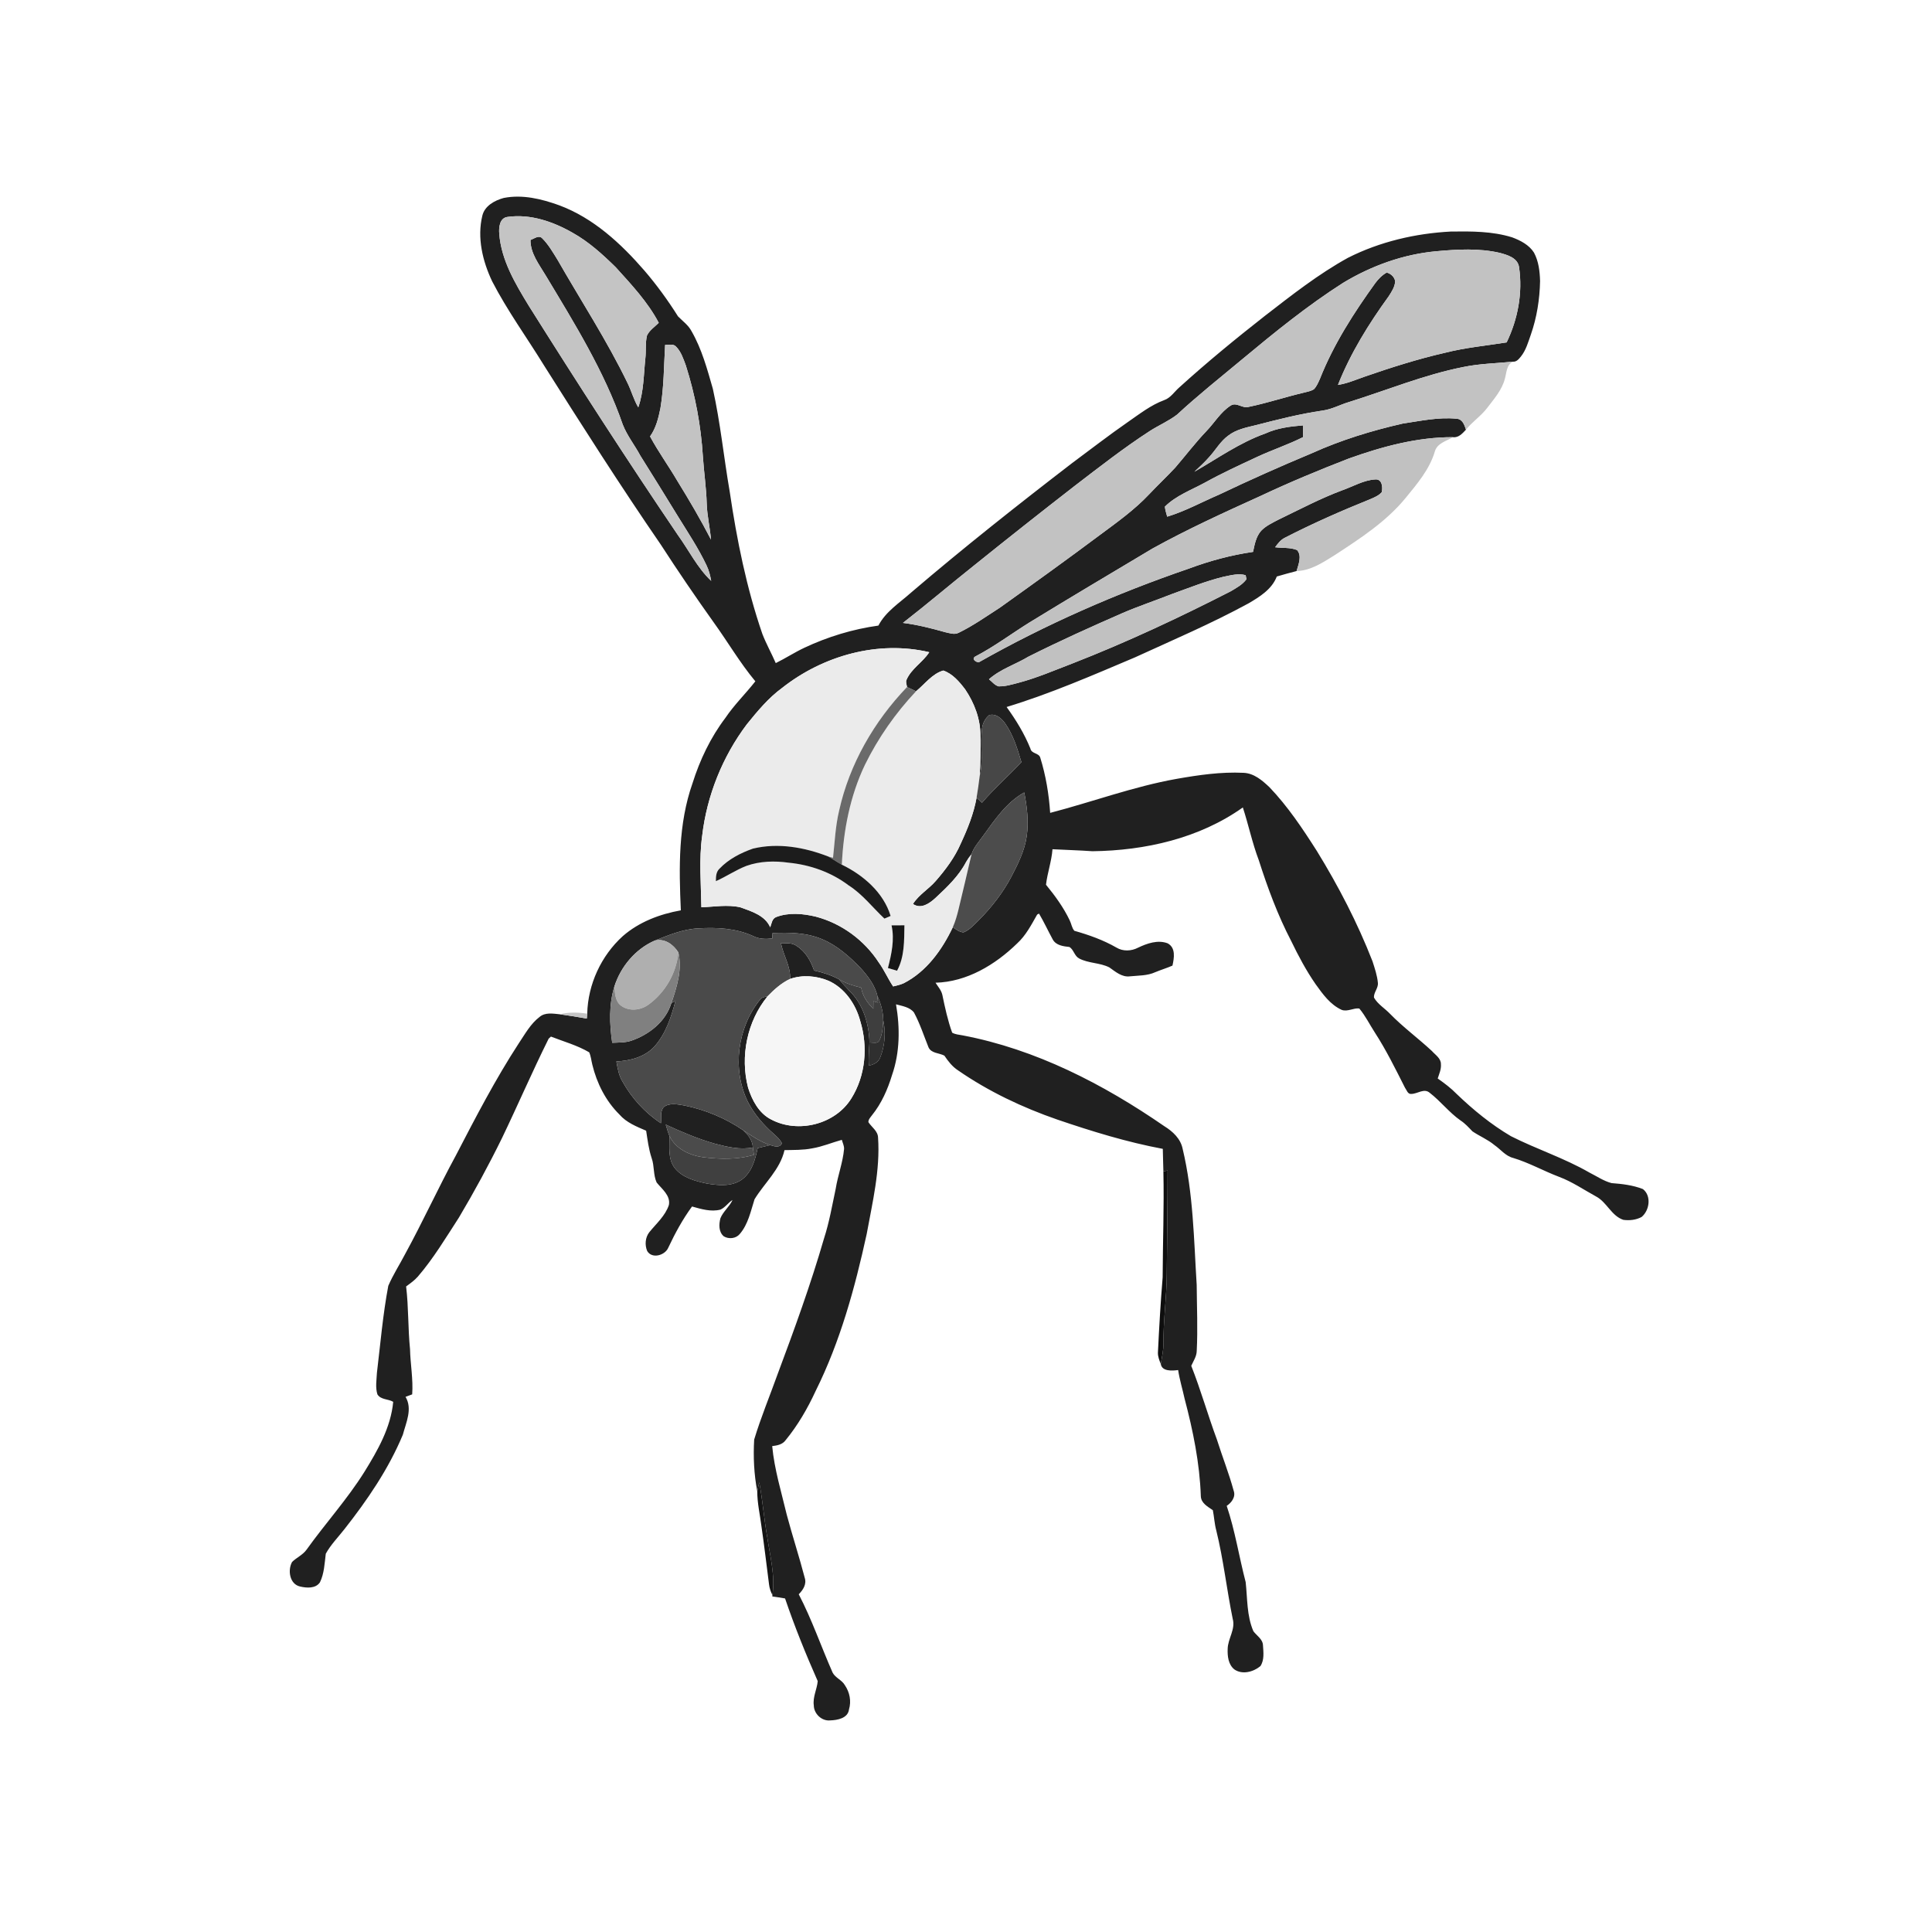 <ns0:svg xmlns:ns0="http://www.w3.org/2000/svg" width="1024pt" height="1024pt" viewBox="0 0 1024 1024" version="1.1">
<ns0:g id="#ffffffff">
<ns0:path fill="#ffffff" opacity="0" d=" M 0.00 0.00 L 1024.00 0.00 L 1024.00 1024.00 L 0.00 1024.00 L 0.00 0.00 M 266.95 104.93 C 262.18 106.24 256.91 109.09 255.66 114.27 C 252.79 126.00 255.78 138.40 260.85 149.10 C 268.87 164.64 279.19 178.81 288.34 193.68 C 308.54 225.64 328.85 257.55 350.27 288.71 C 359.27 302.62 368.60 316.31 378.22 329.80 C 385.70 340.16 392.16 351.27 400.35 361.11 C 395.20 367.70 389.14 373.55 384.46 380.52 C 376.61 390.88 370.95 402.76 367.05 415.14 C 359.44 436.72 359.83 459.95 360.86 482.50 C 349.73 484.48 338.73 488.63 330.12 496.14 C 318.61 506.57 311.61 521.72 311.24 537.27 C 306.38 536.52 301.43 536.42 296.63 537.58 C 293.09 537.24 288.94 536.46 285.99 538.99 C 281.19 542.64 278.27 548.08 274.96 552.99 C 262.54 572.05 252.07 592.28 241.60 612.45 C 232.26 629.63 224.15 647.45 214.76 664.61 C 211.82 670.27 208.32 675.64 205.80 681.52 C 202.92 696.75 201.63 712.22 199.78 727.60 C 199.60 731.38 198.88 735.36 200.03 739.04 C 201.83 741.97 205.75 741.41 208.41 742.99 C 207.14 756.60 200.19 768.74 193.14 780.13 C 184.02 794.70 172.42 807.46 162.45 821.40 C 160.45 824.17 157.21 825.52 154.82 827.86 C 152.37 832.23 153.50 839.65 159.04 840.88 C 162.53 841.71 167.30 842.05 169.57 838.68 C 171.86 833.98 172.03 828.61 172.67 823.51 C 175.29 818.73 179.19 814.80 182.53 810.52 C 194.69 795.08 205.94 778.64 213.52 760.42 C 215.23 753.99 218.75 746.71 214.94 740.36 C 216.12 739.91 217.29 739.47 218.47 739.04 C 219.04 731.01 217.51 723.07 217.32 715.06 C 216.20 704.01 216.59 692.88 215.25 681.85 C 217.45 680.21 219.73 678.64 221.53 676.55 C 229.82 666.89 236.36 655.94 243.26 645.29 C 251.42 631.55 259.06 617.49 266.10 603.14 C 274.50 585.67 282.16 567.86 290.80 550.51 C 291.10 550.24 291.70 549.68 292.00 549.41 C 298.80 552.06 305.97 554.03 312.29 557.75 C 313.21 559.81 313.39 562.10 313.94 564.29 C 316.32 574.13 321.05 583.53 328.30 590.70 C 332.01 595.00 337.39 597.11 342.47 599.30 C 343.22 604.17 343.82 609.10 345.38 613.79 C 346.89 617.97 346.18 622.68 348.03 626.74 C 350.82 630.22 355.47 633.61 354.53 638.65 C 352.63 644.43 347.82 648.54 344.10 653.16 C 341.97 655.93 341.69 659.90 343.02 663.06 C 345.59 667.43 352.57 665.35 354.24 661.22 C 357.81 653.64 361.82 646.24 366.79 639.47 C 371.65 640.82 376.81 642.43 381.86 641.12 C 384.39 639.98 385.93 637.48 388.26 636.01 C 386.64 639.58 383.32 642.06 381.84 645.69 C 380.99 648.88 380.84 652.98 383.64 655.29 C 386.29 656.89 390.06 656.49 392.08 654.06 C 396.55 648.90 397.89 641.96 399.92 635.64 C 405.20 626.97 413.50 619.83 415.80 609.59 C 420.69 609.48 425.63 609.62 430.45 608.66 C 435.86 607.77 440.92 605.59 446.19 604.14 C 446.61 605.74 447.47 607.31 447.37 609.02 C 446.72 616.20 444.06 622.98 442.94 630.07 C 441.05 638.92 439.53 647.85 436.73 656.47 C 429.68 680.79 421.02 704.62 412.15 728.33 C 408.01 739.88 403.28 751.25 399.73 763.00 C 399.19 772.13 399.64 781.44 401.36 790.42 C 401.36 796.61 402.78 802.69 403.56 808.81 C 405.06 819.06 406.27 829.35 407.59 839.62 C 407.81 841.65 408.48 843.61 409.40 845.44 L 409.34 846.15 C 411.60 846.45 413.85 846.82 416.10 847.21 C 421.15 862.08 427.06 876.67 433.41 891.03 C 433.03 895.35 430.71 899.44 431.33 903.90 C 431.38 908.35 435.56 912.34 440.06 911.84 C 443.90 911.73 449.42 910.69 449.98 906.04 C 451.29 901.65 450.37 896.95 447.81 893.21 C 446.25 890.41 442.78 889.35 441.31 886.53 C 435.22 872.74 430.33 858.40 423.35 845.00 C 425.63 842.70 427.63 839.67 426.53 836.29 C 423.62 825.11 420.00 814.10 417.02 802.93 C 414.15 790.84 410.45 778.88 409.28 766.47 C 411.90 766.15 414.75 765.64 416.39 763.33 C 422.87 755.42 428.03 746.52 432.30 737.26 C 445.35 711.05 453.12 682.62 459.35 654.13 C 462.43 637.24 466.57 620.25 465.39 602.95 C 465.30 599.45 461.99 597.44 460.26 594.75 C 460.25 593.29 461.35 592.23 462.14 591.14 C 467.20 584.90 470.49 577.41 472.81 569.77 C 476.99 557.76 477.06 544.74 474.91 532.32 C 478.23 533.23 482.12 533.74 484.41 536.62 C 487.58 542.48 489.63 548.88 492.11 555.05 C 493.55 558.35 497.75 558.03 500.54 559.51 C 502.52 562.45 504.71 565.31 507.73 567.28 C 523.92 578.48 541.88 586.99 560.46 593.42 C 578.75 599.65 597.28 605.36 616.31 608.92 C 616.46 612.91 616.45 616.91 616.62 620.90 C 617.04 639.60 616.30 658.30 616.23 677.01 C 615.13 690.32 614.37 703.66 613.72 716.99 C 613.70 719.06 614.47 721.01 615.24 722.91 C 615.82 726.98 621.35 726.58 624.44 726.15 C 625.21 731.29 626.76 736.26 627.86 741.33 C 632.32 758.23 635.86 775.45 636.46 792.97 C 636.57 796.73 640.15 798.56 642.83 800.43 C 643.54 803.99 643.69 807.66 644.66 811.19 C 648.46 826.62 650.18 842.45 653.36 858.00 C 654.93 863.63 650.79 868.47 650.69 873.98 C 650.54 877.79 651.01 882.17 654.17 884.78 C 658.39 887.78 664.33 886.17 668.04 883.08 C 670.19 879.85 669.64 875.73 669.41 872.07 C 669.29 868.74 666.08 866.98 664.31 864.56 C 660.76 856.33 661.20 847.27 660.23 838.55 C 656.71 825.12 654.63 811.30 650.18 798.14 C 652.79 796.39 655.08 793.35 653.86 790.07 C 651.36 780.87 647.82 772.00 644.96 762.91 C 640.17 750.00 636.45 736.71 631.39 723.91 C 632.53 721.36 634.23 718.95 634.29 716.05 C 634.90 704.37 634.35 692.68 634.27 681.00 C 632.77 656.92 632.48 632.53 626.84 608.96 C 625.78 603.55 621.60 599.67 617.10 596.90 C 584.79 574.60 548.99 556.11 510.12 548.75 C 508.28 548.41 506.33 548.29 504.67 547.34 C 502.32 540.84 500.86 534.04 499.46 527.28 C 498.91 524.83 497.14 522.93 495.85 520.86 C 512.42 520.44 527.48 511.36 539.07 500.07 C 543.74 495.82 546.63 490.15 549.71 484.75 C 549.95 484.62 550.45 484.35 550.70 484.22 C 553.34 488.67 555.50 493.40 557.98 497.94 C 559.73 501.12 563.60 501.56 566.84 501.93 C 569.09 503.32 569.46 506.67 571.94 507.99 C 576.90 510.64 582.95 510.19 587.97 512.74 C 591.21 515.00 594.64 518.06 598.92 517.47 C 603.41 517.03 608.13 517.20 612.32 515.28 C 615.32 514.02 618.45 513.10 621.43 511.79 C 622.32 507.75 623.27 502.35 618.86 499.97 C 613.66 498.00 607.95 500.02 603.17 502.30 C 599.66 504.14 595.23 504.34 591.78 502.26 C 584.79 498.23 577.16 495.53 569.43 493.34 C 568.07 491.81 567.88 489.59 566.96 487.80 C 563.70 480.95 559.19 474.77 554.40 468.93 C 555.14 462.60 557.37 456.50 557.84 450.11 C 564.89 450.49 571.95 450.67 579.00 451.17 C 606.91 450.83 635.69 444.35 658.73 427.96 C 661.75 437.21 663.72 446.78 667.18 455.90 C 671.87 470.58 677.24 485.11 684.38 498.80 C 688.19 506.69 692.32 514.45 697.32 521.66 C 701.09 526.91 705.05 532.48 711.12 535.25 C 714.24 536.40 717.39 534.11 720.46 534.53 C 723.71 538.42 725.95 543.04 728.71 547.28 C 734.74 556.59 739.63 566.56 744.63 576.44 C 745.55 577.68 746.11 580.08 748.09 579.80 C 751.34 579.76 754.82 576.62 757.79 579.22 C 763.58 583.68 768.08 589.64 774.10 593.86 C 776.51 595.43 778.43 597.56 780.41 599.63 C 784.20 602.21 788.54 603.94 792.09 606.92 C 795.38 609.19 797.96 612.72 802.00 613.73 C 810.42 616.26 818.12 620.63 826.32 623.74 C 833.28 626.34 839.43 630.59 845.92 634.14 C 851.68 637.16 854.04 644.42 860.40 646.54 C 863.65 646.99 867.16 646.61 870.08 645.03 C 874.30 641.54 875.40 633.80 870.77 630.23 C 865.51 628.16 859.77 627.49 854.16 627.07 C 849.93 625.96 846.29 623.41 842.42 621.48 C 829.14 613.82 814.46 609.10 800.82 602.20 C 790.35 596.03 780.87 588.28 772.12 579.88 C 769.07 576.75 765.59 574.12 762.02 571.63 C 762.79 569.17 763.94 566.73 763.72 564.10 C 763.80 560.95 760.79 559.15 758.93 557.05 C 751.68 550.30 743.63 544.42 736.71 537.31 C 733.94 534.42 730.27 532.28 728.25 528.77 C 727.96 526.08 730.59 523.77 730.31 520.97 C 729.95 517.02 728.65 513.24 727.45 509.49 C 719.51 489.12 709.39 469.65 697.96 451.04 C 690.41 439.18 682.55 427.39 672.80 417.20 C 668.97 413.59 664.60 409.81 659.05 409.61 C 647.15 409.03 635.28 410.77 623.60 412.82 C 600.77 416.89 578.99 425.02 556.61 430.84 C 555.95 420.91 554.31 411.04 551.35 401.53 C 550.57 399.00 546.68 399.56 546.14 396.78 C 542.95 388.86 538.50 381.62 533.52 374.72 C 556.77 367.66 579.07 357.93 601.42 348.48 C 621.66 339.21 642.17 330.46 661.73 319.80 C 667.69 316.31 674.13 312.32 676.73 305.56 C 680.20 304.54 683.70 303.56 687.22 302.67 C 694.73 302.47 701.14 298.12 707.31 294.31 C 720.81 285.49 734.64 276.56 744.98 263.97 C 751.13 256.44 757.69 248.78 760.50 239.28 C 761.71 234.90 766.66 233.76 770.13 231.71 C 773.12 232.10 775.16 229.67 777.00 227.73 C 780.36 223.51 784.97 220.52 788.23 216.22 C 791.84 211.45 796.04 206.77 797.58 200.85 C 798.57 197.60 798.36 193.39 801.89 191.69 C 803.77 191.87 805.00 190.33 806.07 189.02 C 808.81 185.64 809.96 181.35 811.39 177.32 C 814.57 168.24 816.07 158.61 816.27 149.00 C 816.13 143.85 815.52 138.51 813.05 133.90 C 810.45 129.79 805.89 127.45 801.47 125.80 C 790.98 122.53 779.87 122.58 769.00 122.72 C 750.19 123.71 731.38 128.09 714.51 136.61 C 698.76 145.27 684.60 156.46 670.41 167.42 C 654.95 179.54 639.75 192.00 625.20 205.20 C 622.51 207.49 620.54 210.85 617.08 212.06 C 609.96 214.69 603.93 219.45 597.74 223.73 C 587.75 230.66 578.14 238.11 568.37 245.35 C 539.42 267.60 510.77 290.27 483.00 313.99 C 476.86 319.50 469.49 324.05 465.57 331.57 C 452.00 333.46 438.74 337.49 426.34 343.32 C 421.14 345.77 416.32 348.92 411.17 351.46 C 408.91 346.25 406.11 341.28 404.06 335.98 C 395.65 311.53 390.52 286.08 386.76 260.55 C 383.62 242.41 381.82 224.04 377.82 206.05 C 374.84 195.65 371.98 185.02 366.55 175.58 C 364.87 172.32 361.83 170.23 359.36 167.68 C 354.01 159.19 348.10 151.05 341.57 143.44 C 329.09 129.04 314.49 115.53 296.36 108.80 C 287.01 105.42 276.89 102.95 266.95 104.93 Z" />
</ns0:g>
<ns0:g id="#202020ff">
<ns0:path fill="#202020" opacity="1.00" d=" M 266.95 104.93 C 276.89 102.95 287.01 105.42 296.36 108.80 C 314.49 115.53 329.09 129.04 341.57 143.44 C 348.10 151.05 354.01 159.19 359.36 167.68 C 361.83 170.23 364.87 172.32 366.55 175.58 C 371.98 185.02 374.84 195.65 377.82 206.05 C 381.82 224.04 383.62 242.41 386.76 260.55 C 390.52 286.08 395.65 311.53 404.06 335.98 C 406.11 341.28 408.91 346.25 411.17 351.46 C 416.32 348.92 421.14 345.77 426.34 343.32 C 438.74 337.49 452.00 333.46 465.57 331.57 C 469.49 324.05 476.86 319.50 483.00 313.99 C 510.77 290.27 539.42 267.60 568.37 245.35 C 578.14 238.11 587.75 230.66 597.74 223.73 C 603.93 219.45 609.96 214.69 617.08 212.06 C 620.54 210.85 622.51 207.49 625.20 205.20 C 639.75 192.00 654.95 179.54 670.41 167.42 C 684.60 156.46 698.76 145.27 714.51 136.61 C 731.38 128.09 750.19 123.71 769.00 122.72 C 779.87 122.58 790.98 122.53 801.47 125.80 C 805.89 127.45 810.45 129.79 813.05 133.90 C 815.52 138.51 816.13 143.85 816.27 149.00 C 816.07 158.61 814.57 168.24 811.39 177.32 C 809.96 181.35 808.81 185.64 806.07 189.02 C 805.00 190.33 803.77 191.87 801.89 191.69 C 793.10 192.59 784.22 192.72 775.55 194.53 C 754.82 198.65 735.20 206.76 715.09 213.06 C 710.36 214.43 705.98 216.94 701.06 217.60 C 689.07 219.34 677.32 222.33 665.61 225.35 C 660.53 226.59 655.15 227.63 650.93 230.94 C 646.86 233.90 644.40 238.38 641.07 242.05 C 638.58 244.89 635.82 247.47 633.06 250.03 C 645.41 242.93 657.17 234.54 670.70 229.74 C 676.93 226.86 683.80 226.03 690.57 225.46 C 690.61 227.53 690.65 229.60 690.68 231.67 C 682.75 235.68 674.28 238.44 666.24 242.20 C 656.98 246.52 647.67 250.78 638.73 255.74 C 631.48 259.69 623.38 262.63 617.42 268.52 C 617.57 270.34 618.17 272.08 618.64 273.85 C 628.20 270.94 637.00 266.09 646.15 262.15 C 662.34 254.44 678.71 247.13 695.26 240.23 C 710.72 233.24 727.03 228.23 743.56 224.48 C 752.93 223.10 762.42 221.00 771.93 221.92 C 775.13 222.04 776.17 225.18 777.00 227.73 C 775.16 229.67 773.12 232.10 770.13 231.71 C 751.17 231.66 732.65 236.68 714.92 243.02 C 699.08 249.16 683.38 255.67 668.01 262.92 C 648.70 271.67 629.38 280.48 610.83 290.75 C 589.12 303.72 567.37 316.61 545.80 329.82 C 536.12 335.83 526.99 342.74 516.85 347.99 C 514.83 349.27 517.17 350.92 518.72 351.06 C 554.20 330.96 591.73 314.52 630.29 301.31 C 641.24 297.23 652.56 294.19 664.14 292.51 C 664.96 288.64 665.69 284.46 668.38 281.38 C 670.88 278.73 674.27 277.19 677.45 275.50 C 688.78 270.05 699.91 264.12 711.73 259.74 C 717.37 257.74 722.77 254.49 728.85 254.11 C 732.54 253.74 732.98 258.19 732.36 260.85 C 730.80 262.69 728.51 263.59 726.38 264.53 C 710.98 270.73 695.76 277.43 681.00 285.02 C 678.77 286.10 677.28 288.12 675.85 290.05 C 679.70 290.57 683.80 290.05 687.47 291.54 C 690.19 294.68 688.18 299.18 687.22 302.67 C 683.70 303.56 680.20 304.54 676.73 305.56 C 674.13 312.32 667.69 316.31 661.73 319.80 C 642.17 330.46 621.66 339.21 601.42 348.48 C 579.07 357.93 556.77 367.66 533.52 374.72 C 538.50 381.62 542.95 388.86 546.14 396.78 C 546.68 399.56 550.57 399.00 551.35 401.53 C 554.31 411.04 555.95 420.91 556.61 430.84 C 578.99 425.02 600.77 416.89 623.60 412.82 C 635.28 410.77 647.15 409.03 659.05 409.61 C 664.60 409.81 668.97 413.59 672.80 417.20 C 682.55 427.39 690.41 439.18 697.96 451.04 C 709.39 469.65 719.51 489.12 727.45 509.49 C 728.65 513.24 729.95 517.02 730.31 520.97 C 730.59 523.77 727.96 526.08 728.25 528.77 C 730.27 532.28 733.94 534.42 736.71 537.31 C 743.63 544.42 751.68 550.30 758.93 557.05 C 760.79 559.15 763.80 560.95 763.72 564.10 C 763.94 566.73 762.79 569.17 762.02 571.63 C 765.59 574.12 769.07 576.75 772.12 579.88 C 780.87 588.28 790.35 596.03 800.82 602.20 C 814.46 609.10 829.14 613.82 842.42 621.48 C 846.29 623.41 849.93 625.96 854.16 627.07 C 859.77 627.49 865.51 628.16 870.77 630.23 C 875.40 633.80 874.30 641.54 870.08 645.03 C 867.16 646.61 863.65 646.99 860.40 646.54 C 854.04 644.42 851.68 637.16 845.92 634.14 C 839.43 630.59 833.28 626.34 826.32 623.74 C 818.12 620.63 810.42 616.26 802.00 613.73 C 797.96 612.72 795.38 609.19 792.09 606.92 C 788.54 603.94 784.20 602.21 780.41 599.63 C 778.43 597.56 776.51 595.43 774.10 593.86 C 768.08 589.64 763.58 583.68 757.79 579.22 C 754.82 576.62 751.34 579.76 748.09 579.80 C 746.11 580.08 745.55 577.68 744.63 576.44 C 739.63 566.56 734.74 556.59 728.71 547.28 C 725.95 543.04 723.71 538.42 720.46 534.53 C 717.39 534.11 714.24 536.40 711.12 535.25 C 705.05 532.48 701.09 526.91 697.32 521.66 C 692.32 514.45 688.19 506.69 684.38 498.80 C 677.24 485.11 671.87 470.58 667.18 455.90 C 663.72 446.78 661.75 437.21 658.73 427.96 C 635.69 444.35 606.91 450.83 579.00 451.17 C 571.95 450.67 564.89 450.49 557.84 450.11 C 557.37 456.50 555.14 462.60 554.40 468.93 C 559.19 474.77 563.70 480.95 566.96 487.80 C 567.88 489.59 568.07 491.81 569.43 493.34 C 577.16 495.53 584.79 498.23 591.78 502.26 C 595.23 504.34 599.66 504.14 603.17 502.30 C 607.95 500.02 613.66 498.00 618.86 499.97 C 623.27 502.35 622.32 507.75 621.43 511.79 C 618.45 513.10 615.32 514.02 612.32 515.28 C 608.13 517.20 603.41 517.03 598.92 517.47 C 594.64 518.06 591.21 515.00 587.97 512.74 C 582.95 510.19 576.90 510.64 571.94 507.99 C 569.46 506.67 569.09 503.32 566.84 501.93 C 563.60 501.56 559.73 501.12 557.98 497.94 C 555.50 493.40 553.34 488.67 550.70 484.22 C 550.45 484.35 549.95 484.62 549.71 484.75 C 546.63 490.15 543.74 495.82 539.07 500.07 C 527.48 511.36 512.42 520.44 495.85 520.86 C 497.14 522.93 498.91 524.83 499.46 527.28 C 500.86 534.04 502.32 540.84 504.67 547.34 C 506.33 548.29 508.28 548.41 510.12 548.75 C 548.99 556.11 584.79 574.60 617.10 596.90 C 621.60 599.67 625.78 603.55 626.84 608.96 C 632.48 632.53 632.77 656.92 634.27 681.00 C 634.35 692.68 634.90 704.37 634.29 716.05 C 634.23 718.95 632.53 721.36 631.39 723.91 C 636.45 736.71 640.17 750.00 644.96 762.91 C 647.82 772.00 651.36 780.87 653.86 790.07 C 655.08 793.35 652.79 796.39 650.18 798.14 C 654.63 811.30 656.71 825.12 660.23 838.55 C 661.20 847.27 660.76 856.33 664.31 864.56 C 666.08 866.98 669.29 868.74 669.41 872.07 C 669.64 875.73 670.19 879.85 668.04 883.08 C 664.33 886.17 658.39 887.78 654.17 884.78 C 651.01 882.17 650.54 877.79 650.69 873.98 C 650.79 868.47 654.93 863.63 653.36 858.00 C 650.18 842.45 648.46 826.62 644.66 811.19 C 643.69 807.66 643.54 803.99 642.83 800.43 C 640.15 798.56 636.57 796.73 636.46 792.97 C 635.86 775.45 632.32 758.23 627.86 741.33 C 626.76 736.26 625.21 731.29 624.44 726.15 C 621.35 726.58 615.82 726.98 615.24 722.91 C 615.86 719.29 616.67 715.67 616.66 711.98 C 616.55 699.74 618.35 687.57 618.41 675.33 C 618.53 657.02 618.87 638.70 618.86 620.38 C 618.30 620.51 617.18 620.77 616.62 620.90 C 616.45 616.91 616.46 612.91 616.31 608.92 C 597.28 605.36 578.75 599.65 560.46 593.42 C 541.88 586.99 523.92 578.48 507.73 567.28 C 504.71 565.31 502.52 562.45 500.54 559.51 C 497.75 558.03 493.55 558.35 492.11 555.05 C 489.63 548.88 487.58 542.48 484.41 536.62 C 482.12 533.74 478.23 533.23 474.91 532.32 C 477.06 544.74 476.99 557.76 472.81 569.77 C 470.49 577.41 467.20 584.90 462.14 591.14 C 461.35 592.23 460.25 593.29 460.26 594.75 C 461.99 597.44 465.30 599.45 465.39 602.95 C 466.57 620.25 462.43 637.24 459.35 654.13 C 453.12 682.62 445.35 711.05 432.30 737.26 C 428.03 746.52 422.87 755.42 416.39 763.33 C 414.75 765.64 411.90 766.15 409.28 766.47 C 410.45 778.88 414.15 790.84 417.02 802.93 C 420.00 814.10 423.62 825.11 426.53 836.29 C 427.63 839.67 425.63 842.70 423.35 845.00 C 430.33 858.40 435.22 872.74 441.31 886.53 C 442.78 889.35 446.25 890.41 447.81 893.21 C 450.37 896.95 451.29 901.65 449.98 906.04 C 449.42 910.69 443.90 911.73 440.06 911.84 C 435.56 912.34 431.38 908.35 431.33 903.90 C 430.71 899.44 433.03 895.35 433.41 891.03 C 427.06 876.67 421.15 862.08 416.10 847.21 C 413.85 846.82 411.60 846.45 409.34 846.15 L 409.40 845.44 C 410.92 835.05 408.14 824.78 406.63 814.58 C 404.94 805.00 404.23 795.29 402.42 785.74 C 402.05 787.29 401.67 788.84 401.36 790.42 C 399.64 781.44 399.19 772.13 399.73 763.00 C 403.28 751.25 408.01 739.88 412.15 728.33 C 421.02 704.62 429.68 680.79 436.73 656.47 C 439.53 647.85 441.05 638.92 442.94 630.07 C 444.06 622.98 446.72 616.20 447.37 609.02 C 447.47 607.31 446.61 605.74 446.19 604.14 C 440.92 605.59 435.86 607.77 430.45 608.66 C 425.63 609.62 420.69 609.48 415.80 609.59 C 413.50 619.83 405.20 626.97 399.92 635.64 C 397.89 641.96 396.55 648.90 392.08 654.06 C 390.06 656.49 386.29 656.89 383.64 655.29 C 380.84 652.98 380.99 648.88 381.84 645.69 C 383.32 642.06 386.64 639.58 388.26 636.01 C 385.93 637.48 384.39 639.98 381.86 641.12 C 376.81 642.43 371.65 640.82 366.79 639.47 C 361.82 646.24 357.81 653.64 354.24 661.22 C 352.57 665.35 345.59 667.43 343.02 663.06 C 341.69 659.90 341.97 655.93 344.10 653.16 C 347.82 648.54 352.63 644.43 354.53 638.65 C 355.47 633.61 350.82 630.22 348.03 626.74 C 346.18 622.68 346.89 617.97 345.38 613.79 C 343.82 609.10 343.22 604.17 342.47 599.30 C 337.39 597.11 332.01 595.00 328.30 590.70 C 321.05 583.53 316.32 574.13 313.94 564.29 C 313.39 562.10 313.21 559.81 312.29 557.75 C 305.97 554.03 298.80 552.06 292.00 549.41 C 291.70 549.68 291.10 550.24 290.80 550.51 C 282.16 567.86 274.50 585.67 266.10 603.14 C 259.06 617.49 251.42 631.55 243.26 645.29 C 236.36 655.94 229.82 666.89 221.53 676.55 C 219.73 678.64 217.45 680.21 215.25 681.85 C 216.59 692.88 216.20 704.01 217.32 715.06 C 217.51 723.07 219.04 731.01 218.47 739.04 C 217.29 739.47 216.12 739.91 214.94 740.36 C 218.75 746.71 215.23 753.99 213.52 760.42 C 205.94 778.64 194.69 795.08 182.53 810.52 C 179.19 814.80 175.29 818.73 172.67 823.51 C 172.03 828.61 171.86 833.98 169.57 838.68 C 167.30 842.05 162.53 841.71 159.04 840.88 C 153.50 839.65 152.37 832.23 154.82 827.86 C 157.21 825.52 160.45 824.17 162.45 821.40 C 172.42 807.46 184.02 794.70 193.14 780.13 C 200.19 768.74 207.14 756.60 208.41 742.99 C 205.75 741.41 201.83 741.97 200.03 739.04 C 198.88 735.36 199.60 731.38 199.78 727.60 C 201.63 712.22 202.92 696.75 205.80 681.52 C 208.32 675.64 211.82 670.27 214.76 664.61 C 224.15 647.45 232.26 629.63 241.60 612.45 C 252.07 592.28 262.54 572.05 274.96 552.99 C 278.27 548.08 281.19 542.64 285.99 538.99 C 288.94 536.46 293.09 537.24 296.63 537.58 C 301.43 538.26 306.23 538.98 311.01 539.86 C 311.07 539.21 311.18 537.92 311.24 537.27 C 311.61 521.72 318.61 506.57 330.12 496.14 C 338.73 488.63 349.73 484.48 360.86 482.50 C 359.83 459.95 359.44 436.72 367.05 415.14 C 370.95 402.76 376.61 390.88 384.46 380.52 C 389.14 373.55 395.20 367.70 400.35 361.11 C 392.16 351.27 385.70 340.16 378.22 329.80 C 368.60 316.31 359.27 302.62 350.27 288.71 C 328.85 257.55 308.54 225.64 288.34 193.68 C 279.19 178.81 268.87 164.64 260.85 149.10 C 255.78 138.40 252.79 126.00 255.66 114.27 C 256.91 109.09 262.18 106.24 266.95 104.93 M 264.62 123.97 C 265.70 137.91 273.07 150.26 280.18 161.93 C 305.94 202.91 332.18 243.59 359.34 283.66 C 365.19 291.74 369.60 300.97 376.95 307.89 C 376.43 305.04 375.74 302.21 374.45 299.60 C 370.16 290.54 364.57 282.19 359.32 273.67 C 352.76 262.93 346.10 252.24 339.43 241.57 C 336.43 235.97 332.38 230.94 330.06 224.99 C 320.30 196.79 304.44 171.31 289.15 145.87 C 285.70 140.07 281.09 134.27 281.17 127.18 C 283.13 126.56 285.63 124.34 287.46 126.38 C 290.70 129.63 293.01 133.69 295.43 137.57 C 307.93 159.42 321.76 180.54 332.72 203.24 C 334.74 207.38 335.90 211.91 338.30 215.89 C 341.22 207.57 341.13 198.66 342.05 189.99 C 342.52 185.94 341.95 181.76 342.93 177.78 C 344.30 174.99 347.00 173.24 349.15 171.10 C 343.32 160.03 334.66 150.85 326.34 141.64 C 319.40 134.83 312.12 128.20 303.58 123.42 C 293.22 117.48 281.11 113.27 269.04 114.97 C 264.78 115.46 264.31 120.59 264.62 123.97 M 761.25 133.17 C 743.76 134.76 726.88 140.86 711.89 149.91 C 693.02 161.95 675.60 176.10 658.41 190.41 C 646.78 200.09 634.92 209.53 623.80 219.81 C 619.34 223.22 614.11 225.43 609.40 228.46 C 595.60 237.41 582.62 247.57 569.57 257.57 C 551.76 271.40 534.08 285.38 516.52 299.51 C 503.80 309.63 491.41 320.17 478.58 330.15 C 486.18 331.10 493.60 332.99 500.96 335.07 C 503.31 335.56 505.90 336.59 508.20 335.34 C 515.86 331.60 522.83 326.65 529.98 322.05 C 547.86 309.28 565.70 296.46 583.30 283.30 C 592.24 276.68 601.37 270.15 609.03 262.02 C 613.55 257.22 618.36 252.70 622.86 247.88 C 628.42 241.42 633.57 234.63 639.46 228.46 C 643.74 224.01 646.95 218.39 652.23 215.00 C 655.37 212.90 658.55 216.70 661.84 215.65 C 671.69 213.61 681.27 210.41 691.06 208.11 C 692.86 207.62 694.79 207.35 696.39 206.31 C 697.90 204.77 698.71 202.70 699.60 200.76 C 706.82 182.49 717.54 165.85 728.98 149.97 C 730.62 147.80 732.56 145.79 734.98 144.47 C 737.20 145.04 739.03 146.73 739.47 149.03 C 739.35 152.02 737.61 154.60 736.05 157.03 C 725.45 171.65 715.81 187.18 709.14 204.02 C 713.92 203.28 718.39 201.36 722.93 199.76 C 737.09 194.85 751.38 190.29 766.00 186.95 C 776.68 184.24 787.68 183.21 798.54 181.49 C 804.48 169.24 807.13 155.21 805.14 141.69 C 804.46 136.67 799.05 135.15 794.91 134.02 C 783.88 131.48 772.42 132.14 761.25 133.17 M 352.53 182.79 C 351.87 194.00 351.90 205.28 350.04 216.39 C 348.98 221.58 347.69 226.93 344.54 231.31 C 348.91 239.47 354.38 246.97 359.05 254.96 C 365.33 265.11 371.36 275.41 376.84 286.01 C 376.31 279.63 374.77 273.36 374.58 266.94 C 374.35 258.56 373.09 250.27 372.54 241.92 C 371.52 225.57 368.49 209.34 363.52 193.73 C 362.20 190.20 361.00 186.39 358.28 183.67 C 356.78 182.05 354.45 182.93 352.53 182.79 M 648.50 305.69 C 639.09 308.01 630.08 311.63 620.99 314.91 C 612.37 318.30 603.57 321.25 595.06 324.90 C 578.22 332.26 561.46 339.80 545.05 348.06 C 538.18 352.20 530.26 354.61 524.18 360.02 C 525.80 361.30 527.17 363.17 529.22 363.77 C 532.86 363.91 536.39 362.75 539.89 361.87 C 549.73 359.26 559.08 355.19 568.58 351.57 C 597.19 340.41 625.02 327.35 652.35 313.37 C 655.33 311.59 658.56 309.87 660.64 307.00 C 660.54 306.46 660.32 305.39 660.22 304.86 C 656.34 303.77 652.32 304.94 648.50 305.69 M 414.58 364.58 C 407.29 369.90 401.51 376.90 395.87 383.86 C 382.95 401.01 374.67 421.66 372.17 442.99 C 370.42 455.55 371.55 468.26 371.75 480.88 C 378.63 480.62 385.66 479.34 392.46 480.91 C 398.37 483.06 405.50 485.19 408.23 491.49 C 408.97 489.55 409.16 486.92 411.36 486.06 C 418.06 483.51 425.49 484.20 432.32 485.82 C 446.01 489.40 458.13 498.32 465.81 510.19 C 468.70 514.18 470.63 518.75 473.38 522.83 C 475.30 522.37 477.25 521.94 479.06 521.10 C 491.14 514.89 499.32 503.42 505.02 491.41 C 506.72 492.59 508.51 494.02 510.64 494.18 C 513.91 492.93 516.28 490.13 518.75 487.75 C 525.48 480.96 531.44 473.36 535.92 464.89 C 539.55 458.00 543.10 450.86 544.21 443.06 C 545.27 435.37 544.36 427.58 542.86 420.02 C 533.43 425.28 527.23 434.52 521.04 443.06 C 518.86 446.17 516.12 449.05 514.94 452.74 C 513.84 454.04 512.86 455.44 512.02 456.93 C 508.14 464.37 501.94 470.22 495.88 475.88 C 492.72 478.80 488.14 482.08 483.89 479.12 C 487.00 474.19 492.20 471.28 495.95 466.94 C 501.19 460.94 506.04 454.46 509.22 447.10 C 512.84 439.32 516.09 431.28 517.60 422.79 C 518.54 423.68 519.49 424.57 520.45 425.48 C 526.99 417.88 534.55 411.28 541.36 403.94 C 539.25 396.79 537.02 389.47 532.67 383.32 C 530.79 380.70 527.76 378.04 524.28 379.03 C 522.17 380.80 520.82 383.38 520.51 386.11 C 519.41 394.47 521.28 403.00 519.26 411.28 C 519.69 404.20 519.75 397.11 519.62 390.02 C 519.74 381.22 516.45 372.64 511.58 365.41 C 508.51 361.36 504.88 357.07 499.96 355.40 C 494.06 357.10 490.17 362.60 485.53 366.38 C 483.93 365.62 482.34 364.88 480.74 364.15 C 480.59 362.91 479.94 361.61 480.44 360.39 C 482.99 354.36 489.09 351.04 492.53 345.68 C 465.42 339.26 436.20 347.52 414.58 364.58 M 346.97 498.55 C 336.74 503.05 329.01 512.31 325.63 522.87 C 322.68 532.54 323.06 542.81 324.48 552.70 C 327.84 552.52 331.30 552.68 334.54 551.62 C 343.96 548.40 352.77 541.58 355.80 531.76 C 356.55 531.28 357.30 530.81 358.05 530.34 C 355.79 539.03 352.89 547.96 346.77 554.77 C 341.65 560.28 333.98 562.23 326.70 562.59 C 327.38 566.22 327.92 569.97 329.89 573.17 C 334.80 582.01 341.83 589.79 350.31 595.33 C 350.60 592.49 349.75 589.04 351.83 586.73 C 354.99 584.34 359.29 585.37 362.88 585.96 C 373.98 588.24 384.59 592.70 393.95 599.09 C 396.58 601.47 398.86 604.47 399.03 608.18 C 392.25 609.57 385.41 607.87 378.86 606.17 C 369.89 603.63 361.30 599.95 352.85 596.06 C 353.47 598.07 354.02 600.11 354.83 602.07 C 354.92 607.81 353.86 614.40 357.75 619.23 C 361.87 624.29 368.60 626.02 374.71 627.32 C 380.83 628.32 387.86 629.01 393.20 625.20 C 398.49 621.30 400.30 614.64 401.56 608.52 C 403.78 607.96 406.01 607.42 408.25 606.92 C 410.23 607.60 413.39 608.54 414.42 605.97 C 413.45 603.92 411.70 602.44 410.06 600.95 C 404.51 596.08 399.59 590.36 396.25 583.74 C 387.93 566.52 390.87 544.60 402.87 529.80 C 403.77 528.49 405.45 528.41 406.85 528.05 C 395.97 541.28 392.20 559.94 396.50 576.47 C 398.61 583.16 402.25 590.10 408.78 593.37 C 422.99 600.89 442.68 595.99 451.21 582.21 C 458.80 570.13 460.10 554.71 455.95 541.19 C 453.58 532.25 447.78 523.74 439.18 519.85 C 432.78 517.17 425.32 516.54 418.74 518.86 C 419.16 512.10 415.09 506.34 413.94 499.87 C 416.84 499.96 420.08 499.59 422.50 501.56 C 427.07 504.49 429.76 509.40 431.49 514.41 C 436.09 515.39 440.60 516.86 444.76 519.09 C 446.46 521.11 448.20 523.09 450.06 524.99 C 457.43 532.07 460.63 542.54 460.83 552.56 C 460.68 556.66 460.16 560.76 460.55 564.87 C 462.99 564.21 465.57 563.11 466.50 560.52 C 469.01 554.34 469.55 547.33 468.15 540.81 C 468.09 536.35 466.94 531.96 465.05 527.95 C 463.77 522.15 459.94 517.29 456.04 512.97 C 450.21 507.00 443.82 501.22 436.05 497.93 C 427.70 494.28 418.42 494.17 409.48 494.52 C 409.42 495.48 409.36 496.44 409.32 497.41 C 405.80 497.81 402.17 497.75 398.98 496.04 C 389.93 491.96 379.72 491.46 369.95 492.08 C 361.90 492.47 354.38 495.65 346.97 498.55 Z" />
</ns0:g>
<ns0:g id="#c4c4c4ff">
<ns0:path fill="#c4c4c4" opacity="1.00" d=" M 264.62 123.97 C 264.31 120.59 264.78 115.46 269.04 114.97 C 281.11 113.27 293.22 117.48 303.58 123.42 C 312.12 128.20 319.40 134.83 326.34 141.64 C 334.66 150.85 343.32 160.03 349.15 171.10 C 347.00 173.24 344.30 174.99 342.93 177.78 C 341.95 181.76 342.52 185.94 342.05 189.99 C 341.13 198.66 341.22 207.57 338.30 215.89 C 335.90 211.91 334.74 207.38 332.72 203.24 C 321.76 180.54 307.93 159.42 295.43 137.57 C 293.01 133.69 290.70 129.63 287.46 126.38 C 285.63 124.34 283.13 126.56 281.17 127.18 C 281.09 134.27 285.70 140.07 289.15 145.87 C 304.44 171.31 320.30 196.79 330.06 224.99 C 332.38 230.94 336.43 235.97 339.43 241.57 C 346.10 252.24 352.76 262.93 359.32 273.67 C 364.57 282.19 370.16 290.54 374.45 299.60 C 375.74 302.21 376.43 305.04 376.95 307.89 C 369.60 300.97 365.19 291.74 359.34 283.66 C 332.18 243.59 305.94 202.91 280.18 161.93 C 273.07 150.26 265.70 137.91 264.62 123.97 Z" />
<ns0:path fill="#c4c4c4" opacity="1.00" d=" M 296.63 537.58 C 301.43 536.42 306.38 536.52 311.24 537.27 C 311.18 537.92 311.07 539.21 311.01 539.86 C 306.23 538.98 301.43 538.26 296.63 537.58 Z" />
</ns0:g>
<ns0:g id="#c2c2c2ff">
<ns0:path fill="#c2c2c2" opacity="1.00" d=" M 761.25 133.17 C 772.42 132.14 783.88 131.48 794.91 134.02 C 799.05 135.15 804.46 136.67 805.14 141.69 C 807.13 155.21 804.48 169.24 798.54 181.49 C 787.68 183.21 776.68 184.24 766.00 186.95 C 751.38 190.29 737.09 194.85 722.93 199.76 C 718.39 201.36 713.92 203.28 709.14 204.02 C 715.81 187.18 725.45 171.65 736.05 157.03 C 737.61 154.60 739.35 152.02 739.47 149.03 C 739.03 146.73 737.20 145.04 734.98 144.47 C 732.56 145.79 730.62 147.80 728.98 149.97 C 717.54 165.85 706.82 182.49 699.60 200.76 C 698.71 202.70 697.90 204.77 696.39 206.31 C 694.79 207.35 692.86 207.62 691.06 208.11 C 681.27 210.41 671.69 213.61 661.84 215.65 C 658.55 216.70 655.37 212.90 652.23 215.00 C 646.95 218.39 643.74 224.01 639.46 228.46 C 633.57 234.63 628.42 241.42 622.86 247.88 C 618.36 252.70 613.55 257.22 609.03 262.02 C 601.37 270.15 592.24 276.68 583.30 283.30 C 565.70 296.46 547.86 309.28 529.98 322.05 C 522.83 326.65 515.86 331.60 508.20 335.34 C 505.90 336.59 503.31 335.56 500.96 335.07 C 493.60 332.99 486.18 331.10 478.58 330.15 C 491.41 320.17 503.80 309.63 516.52 299.51 C 534.08 285.38 551.76 271.40 569.57 257.57 C 582.62 247.57 595.60 237.41 609.40 228.46 C 614.11 225.43 619.34 223.22 623.80 219.81 C 634.92 209.53 646.78 200.09 658.41 190.41 C 675.60 176.10 693.02 161.95 711.89 149.91 C 726.88 140.86 743.76 134.76 761.25 133.17 Z" />
<ns0:path fill="#c2c2c2" opacity="1.00" d=" M 775.55 194.53 C 784.22 192.72 793.10 192.59 801.89 191.69 C 798.36 193.39 798.57 197.60 797.58 200.85 C 796.04 206.77 791.84 211.45 788.23 216.22 C 784.97 220.52 780.36 223.51 777.00 227.73 C 776.17 225.18 775.13 222.04 771.93 221.92 C 762.42 221.00 752.93 223.10 743.56 224.48 C 727.03 228.23 710.72 233.24 695.26 240.23 C 678.71 247.13 662.34 254.44 646.15 262.15 C 637.00 266.09 628.20 270.94 618.64 273.85 C 618.17 272.08 617.57 270.34 617.42 268.52 C 623.38 262.63 631.48 259.69 638.73 255.74 C 647.67 250.78 656.98 246.52 666.24 242.20 C 674.28 238.44 682.75 235.68 690.68 231.67 C 690.65 229.60 690.61 227.53 690.57 225.46 C 683.80 226.03 676.93 226.86 670.70 229.74 C 657.17 234.54 645.41 242.93 633.06 250.03 C 635.82 247.47 638.58 244.89 641.07 242.05 C 644.40 238.38 646.86 233.90 650.93 230.94 C 655.15 227.63 660.53 226.59 665.61 225.35 C 677.32 222.33 689.07 219.34 701.06 217.60 C 705.98 216.94 710.36 214.43 715.09 213.06 C 735.20 206.76 754.82 198.65 775.55 194.53 Z" />
</ns0:g>
<ns0:g id="#c3c3c3ff">
<ns0:path fill="#c3c3c3" opacity="1.00" d=" M 352.53 182.79 C 354.45 182.93 356.78 182.05 358.28 183.67 C 361.00 186.39 362.20 190.20 363.52 193.73 C 368.49 209.34 371.52 225.57 372.54 241.92 C 373.09 250.27 374.35 258.56 374.58 266.94 C 374.77 273.36 376.31 279.63 376.84 286.01 C 371.36 275.41 365.33 265.11 359.05 254.96 C 354.38 246.97 348.91 239.47 344.54 231.31 C 347.69 226.93 348.98 221.58 350.04 216.39 C 351.90 205.28 351.87 194.00 352.53 182.79 Z" />
</ns0:g>
<ns0:g id="#c1c1c1ff">
<ns0:path fill="#c1c1c1" opacity="1.00" d=" M 714.92 243.02 C 732.65 236.68 751.17 231.66 770.13 231.71 C 766.66 233.76 761.71 234.90 760.50 239.28 C 757.69 248.78 751.13 256.44 744.98 263.97 C 734.64 276.56 720.81 285.49 707.31 294.31 C 701.14 298.12 694.73 302.47 687.22 302.67 C 688.18 299.18 690.19 294.68 687.47 291.54 C 683.80 290.05 679.70 290.57 675.85 290.05 C 677.28 288.12 678.77 286.10 681.00 285.02 C 695.76 277.43 710.98 270.73 726.38 264.53 C 728.51 263.59 730.80 262.69 732.36 260.85 C 732.98 258.19 732.54 253.74 728.85 254.11 C 722.77 254.49 717.37 257.74 711.73 259.74 C 699.91 264.12 688.78 270.05 677.45 275.50 C 674.27 277.19 670.88 278.73 668.38 281.38 C 665.69 284.46 664.96 288.64 664.14 292.51 C 652.56 294.19 641.24 297.23 630.29 301.31 C 591.73 314.52 554.20 330.96 518.72 351.06 C 517.17 350.92 514.83 349.27 516.85 347.99 C 526.99 342.74 536.12 335.83 545.80 329.82 C 567.37 316.61 589.12 303.72 610.83 290.75 C 629.38 280.48 648.70 271.67 668.01 262.92 C 683.38 255.67 699.08 249.16 714.92 243.02 Z" />
<ns0:path fill="#c1c1c1" opacity="1.00" d=" M 648.50 305.69 C 652.32 304.94 656.34 303.77 660.22 304.86 C 660.32 305.39 660.54 306.46 660.64 307.00 C 658.56 309.87 655.33 311.59 652.35 313.37 C 625.02 327.35 597.19 340.41 568.58 351.57 C 559.08 355.19 549.73 359.26 539.89 361.87 C 536.39 362.75 532.86 363.91 529.22 363.77 C 527.17 363.17 525.80 361.30 524.18 360.02 C 530.26 354.61 538.18 352.20 545.05 348.06 C 561.46 339.80 578.22 332.26 595.06 324.90 C 603.57 321.25 612.37 318.30 620.99 314.91 C 630.08 311.63 639.09 308.01 648.50 305.69 Z" />
</ns0:g>
<ns0:g id="#ebebebff">
<ns0:path fill="#ebebeb" opacity="1.00" d=" M 414.58 364.58 C 436.20 347.52 465.42 339.26 492.53 345.68 C 489.09 351.04 482.99 354.36 480.44 360.39 C 479.94 361.61 480.59 362.91 480.74 364.15 C 463.30 382.32 450.22 404.98 444.75 429.67 C 442.79 437.85 442.44 446.29 441.52 454.63 C 440.90 454.47 439.67 454.15 439.06 453.99 C 426.45 449.08 412.43 446.57 399.09 449.78 C 392.58 452.07 386.16 455.35 381.36 460.41 C 379.50 462.12 379.44 464.67 379.44 467.03 C 384.98 464.57 390.02 461.09 395.68 458.91 C 402.80 456.40 410.53 456.19 417.95 457.24 C 429.37 458.34 440.58 462.31 449.77 469.25 C 457.14 473.93 462.46 480.97 468.76 486.87 C 469.58 486.52 471.22 485.82 472.04 485.47 C 468.28 473.04 457.56 463.82 446.19 458.30 C 447.03 440.12 450.55 421.88 458.43 405.37 C 465.43 391.11 474.65 377.94 485.53 366.38 C 490.17 362.60 494.06 357.10 499.96 355.40 C 504.88 357.07 508.51 361.36 511.58 365.41 C 516.45 372.64 519.74 381.22 519.62 390.02 C 519.75 397.11 519.69 404.20 519.26 411.28 C 518.79 415.13 518.25 418.97 517.60 422.79 C 516.09 431.28 512.84 439.32 509.22 447.10 C 506.04 454.46 501.19 460.94 495.95 466.94 C 492.20 471.28 487.00 474.19 483.89 479.12 C 488.14 482.08 492.72 478.80 495.88 475.88 C 501.94 470.22 508.14 464.37 512.02 456.93 C 512.86 455.44 513.84 454.04 514.94 452.74 C 512.71 462.53 510.35 472.29 508.02 482.07 C 507.25 485.25 506.35 488.41 505.02 491.41 C 499.32 503.42 491.14 514.89 479.06 521.10 C 477.25 521.94 475.30 522.37 473.38 522.83 C 470.63 518.75 468.70 514.18 465.81 510.19 C 458.13 498.32 446.01 489.40 432.32 485.82 C 425.49 484.20 418.06 483.51 411.36 486.06 C 409.16 486.92 408.97 489.55 408.23 491.49 C 405.50 485.19 398.37 483.06 392.46 480.91 C 385.66 479.34 378.63 480.62 371.75 480.88 C 371.55 468.26 370.42 455.55 372.17 442.99 C 374.67 421.66 382.95 401.01 395.87 383.86 C 401.51 376.90 407.29 369.90 414.58 364.58 M 472.54 490.47 C 474.22 498.02 472.51 505.74 470.63 513.08 C 472.24 513.53 473.84 514.01 475.45 514.50 C 479.45 507.21 479.22 498.51 479.36 490.43 C 477.08 490.41 474.81 490.42 472.54 490.47 Z" />
</ns0:g>
<ns0:g id="#6a6a6aff">
<ns0:path fill="#6a6a6a" opacity="1.00" d=" M 480.74 364.15 C 482.34 364.88 483.93 365.62 485.53 366.38 C 474.65 377.94 465.43 391.11 458.43 405.37 C 450.55 421.88 447.03 440.12 446.19 458.30 C 443.76 456.94 441.46 455.37 439.06 453.99 C 439.67 454.15 440.90 454.47 441.52 454.63 C 442.44 446.29 442.79 437.85 444.75 429.67 C 450.22 404.98 463.30 382.32 480.74 364.15 Z" />
</ns0:g>
<ns0:g id="#474747ff">
<ns0:path fill="#474747" opacity="1.00" d=" M 520.51 386.11 C 520.82 383.38 522.17 380.80 524.28 379.03 C 527.76 378.04 530.79 380.70 532.67 383.32 C 537.02 389.47 539.25 396.79 541.36 403.94 C 534.55 411.28 526.99 417.88 520.45 425.48 C 519.49 424.57 518.54 423.68 517.60 422.79 C 518.25 418.97 518.79 415.13 519.26 411.28 C 521.28 403.00 519.41 394.47 520.51 386.11 Z" />
</ns0:g>
<ns0:g id="#4c4c4cff">
<ns0:path fill="#4c4c4c" opacity="1.00" d=" M 521.04 443.06 C 527.23 434.52 533.43 425.28 542.86 420.02 C 544.36 427.58 545.27 435.37 544.21 443.06 C 543.10 450.86 539.55 458.00 535.92 464.89 C 531.44 473.36 525.48 480.96 518.75 487.75 C 516.28 490.13 513.91 492.93 510.64 494.18 C 508.51 494.02 506.72 492.59 505.02 491.41 C 506.35 488.41 507.25 485.25 508.02 482.07 C 510.35 472.29 512.71 462.53 514.94 452.74 C 516.12 449.05 518.86 446.17 521.04 443.06 Z" />
</ns0:g>
<ns0:g id="#1c1c1cff">
<ns0:path fill="#1c1c1c" opacity="1.00" d=" M 399.09 449.78 C 412.43 446.57 426.45 449.08 439.06 453.99 C 441.46 455.37 443.76 456.94 446.19 458.30 C 457.56 463.82 468.28 473.04 472.04 485.47 C 471.22 485.82 469.58 486.52 468.76 486.87 C 462.46 480.97 457.14 473.93 449.77 469.25 C 440.58 462.31 429.37 458.34 417.95 457.24 C 410.53 456.19 402.80 456.40 395.68 458.91 C 390.02 461.09 384.98 464.57 379.44 467.03 C 379.44 464.67 379.50 462.12 381.36 460.41 C 386.16 455.35 392.58 452.07 399.09 449.78 Z" />
</ns0:g>
<ns0:g id="#161616ff">
<ns0:path fill="#161616" opacity="1.00" d=" M 472.54 490.47 C 474.81 490.42 477.08 490.41 479.36 490.43 C 479.22 498.51 479.45 507.21 475.45 514.50 C 473.84 514.01 472.24 513.53 470.63 513.08 C 472.51 505.74 474.22 498.02 472.54 490.47 Z" />
</ns0:g>
<ns0:g id="#4a4a4aff">
<ns0:path fill="#4a4a4a" opacity="1.00" d=" M 346.97 498.55 C 354.38 495.65 361.90 492.47 369.95 492.08 C 379.72 491.46 389.93 491.96 398.98 496.04 C 402.17 497.75 405.80 497.81 409.32 497.41 C 409.36 496.44 409.42 495.48 409.48 494.52 C 418.42 494.17 427.70 494.28 436.05 497.93 C 443.82 501.22 450.21 507.00 456.04 512.97 C 459.94 517.29 463.77 522.15 465.05 527.95 C 465.16 529.09 465.27 530.24 465.36 531.40 C 464.54 531.15 463.73 530.90 462.93 530.67 C 462.91 531.99 462.90 533.31 462.88 534.65 C 459.73 531.58 457.18 527.89 456.45 523.47 C 452.39 522.46 448.37 521.28 444.76 519.09 C 440.60 516.86 436.09 515.39 431.49 514.41 C 429.76 509.40 427.07 504.49 422.50 501.56 C 420.08 499.59 416.84 499.96 413.94 499.87 C 415.09 506.34 419.16 512.10 418.74 518.86 C 414.15 521.01 410.34 524.44 406.85 528.05 C 405.45 528.41 403.77 528.49 402.87 529.80 C 390.87 544.60 387.93 566.52 396.25 583.74 C 399.59 590.36 404.51 596.08 410.06 600.95 C 411.70 602.44 413.45 603.92 414.42 605.97 C 413.39 608.54 410.23 607.60 408.25 606.92 C 403.04 605.24 398.49 602.05 393.95 599.09 C 384.59 592.70 373.98 588.24 362.88 585.96 C 359.29 585.37 354.99 584.34 351.83 586.73 C 349.75 589.04 350.60 592.49 350.31 595.33 C 341.83 589.79 334.80 582.01 329.89 573.17 C 327.92 569.97 327.38 566.22 326.70 562.59 C 333.98 562.23 341.65 560.28 346.77 554.77 C 352.89 547.96 355.79 539.03 358.05 530.34 C 357.30 530.81 356.55 531.28 355.80 531.76 C 358.74 523.16 361.66 513.95 359.55 504.81 C 356.85 500.54 352.26 497.21 346.97 498.55 Z" />
</ns0:g>
<ns0:g id="#afafafff">
<ns0:path fill="#afafaf" opacity="1.00" d=" M 325.63 522.87 C 329.01 512.31 336.74 503.05 346.97 498.55 C 352.26 497.21 356.85 500.54 359.55 504.81 C 358.52 515.82 352.53 526.14 343.57 532.58 C 339.40 535.58 333.26 536.16 329.06 532.95 C 326.02 530.58 325.93 526.37 325.63 522.87 Z" />
</ns0:g>
<ns0:g id="#808080ff">
<ns0:path fill="#808080" opacity="1.00" d=" M 359.55 504.81 C 361.66 513.95 358.74 523.16 355.80 531.76 C 352.77 541.58 343.96 548.40 334.54 551.62 C 331.30 552.68 327.84 552.52 324.48 552.70 C 323.06 542.81 322.68 532.54 325.63 522.87 C 325.93 526.37 326.02 530.58 329.06 532.95 C 333.26 536.16 339.40 535.58 343.57 532.58 C 352.53 526.14 358.52 515.82 359.55 504.81 Z" />
</ns0:g>
<ns0:g id="#f6f6f6ff">
<ns0:path fill="#f6f6f6" opacity="1.00" d=" M 418.74 518.86 C 425.32 516.54 432.78 517.17 439.18 519.85 C 447.78 523.74 453.58 532.25 455.95 541.19 C 460.10 554.71 458.80 570.13 451.21 582.21 C 442.68 595.99 422.99 600.89 408.78 593.37 C 402.25 590.10 398.61 583.16 396.50 576.47 C 392.20 559.94 395.97 541.28 406.85 528.05 C 410.34 524.44 414.15 521.01 418.74 518.86 Z" />
</ns0:g>
<ns0:g id="#3e3e3eff">
<ns0:path fill="#3e3e3e" opacity="1.00" d=" M 444.76 519.09 C 448.37 521.28 452.39 522.46 456.45 523.47 C 457.18 527.89 459.73 531.58 462.88 534.65 C 462.90 533.31 462.91 531.99 462.93 530.67 C 463.73 530.90 464.54 531.15 465.36 531.40 C 465.27 530.24 465.16 529.09 465.05 527.95 C 466.94 531.96 468.09 536.35 468.15 540.81 C 467.92 544.36 467.73 548.07 466.14 551.32 C 465.23 553.47 462.59 552.45 460.83 552.56 C 460.63 542.54 457.43 532.07 450.06 524.99 C 448.20 523.09 446.46 521.11 444.76 519.09 Z" />
</ns0:g>
<ns0:g id="#2f2f2fff">
<ns0:path fill="#2f2f2f" opacity="1.00" d=" M 468.15 540.81 C 469.55 547.33 469.01 554.34 466.50 560.52 C 465.57 563.11 462.99 564.21 460.55 564.87 C 460.16 560.76 460.68 556.66 460.83 552.56 C 462.59 552.45 465.23 553.47 466.14 551.32 C 467.73 548.07 467.92 544.36 468.15 540.81 Z" />
</ns0:g>
<ns0:g id="#4b4b4bff">
<ns0:path fill="#4b4b4b" opacity="1.00" d=" M 352.85 596.06 C 361.30 599.95 369.89 603.63 378.86 606.17 C 385.41 607.87 392.25 609.57 399.03 608.18 C 399.23 609.46 399.41 610.76 399.60 612.07 C 390.83 614.73 381.53 614.43 372.53 613.34 C 365.42 612.32 358.02 608.89 354.83 602.07 C 354.02 600.11 353.47 598.07 352.85 596.06 Z" />
</ns0:g>
<ns0:g id="#404040ff">
<ns0:path fill="#404040" opacity="1.00" d=" M 393.95 599.09 C 398.49 602.05 403.04 605.24 408.25 606.92 C 406.01 607.42 403.78 607.96 401.56 608.52 C 400.30 614.64 398.49 621.30 393.20 625.20 C 387.86 629.01 380.83 628.32 374.71 627.32 C 368.60 626.02 361.87 624.29 357.75 619.23 C 353.86 614.40 354.92 607.81 354.83 602.07 C 358.02 608.89 365.42 612.32 372.53 613.34 C 381.53 614.43 390.83 614.73 399.60 612.07 C 399.41 610.76 399.23 609.46 399.03 608.18 C 398.86 604.47 396.58 601.47 393.95 599.09 Z" />
</ns0:g>
<ns0:g id="#0e0e0eff">
<ns0:path fill="#0e0e0e" opacity="1.00" d=" M 616.62 620.90 C 617.18 620.77 618.30 620.51 618.86 620.38 C 618.87 638.70 618.53 657.02 618.41 675.33 C 618.35 687.57 616.55 699.74 616.66 711.98 C 616.67 715.67 615.86 719.29 615.24 722.91 C 614.47 721.01 613.70 719.06 613.72 716.99 C 614.37 703.66 615.13 690.32 616.23 677.01 C 616.30 658.30 617.04 639.60 616.62 620.90 Z" />
</ns0:g>
<ns0:g id="#141414ff">
<ns0:path fill="#141414" opacity="1.00" d=" M 402.42 785.74 C 404.23 795.29 404.94 805.00 406.63 814.58 C 408.14 824.78 410.92 835.05 409.40 845.44 C 408.48 843.61 407.81 841.65 407.59 839.62 C 406.27 829.35 405.06 819.06 403.56 808.81 C 402.78 802.69 401.36 796.61 401.36 790.42 C 401.67 788.84 402.05 787.29 402.42 785.74 Z" />
</ns0:g>
</ns0:svg>